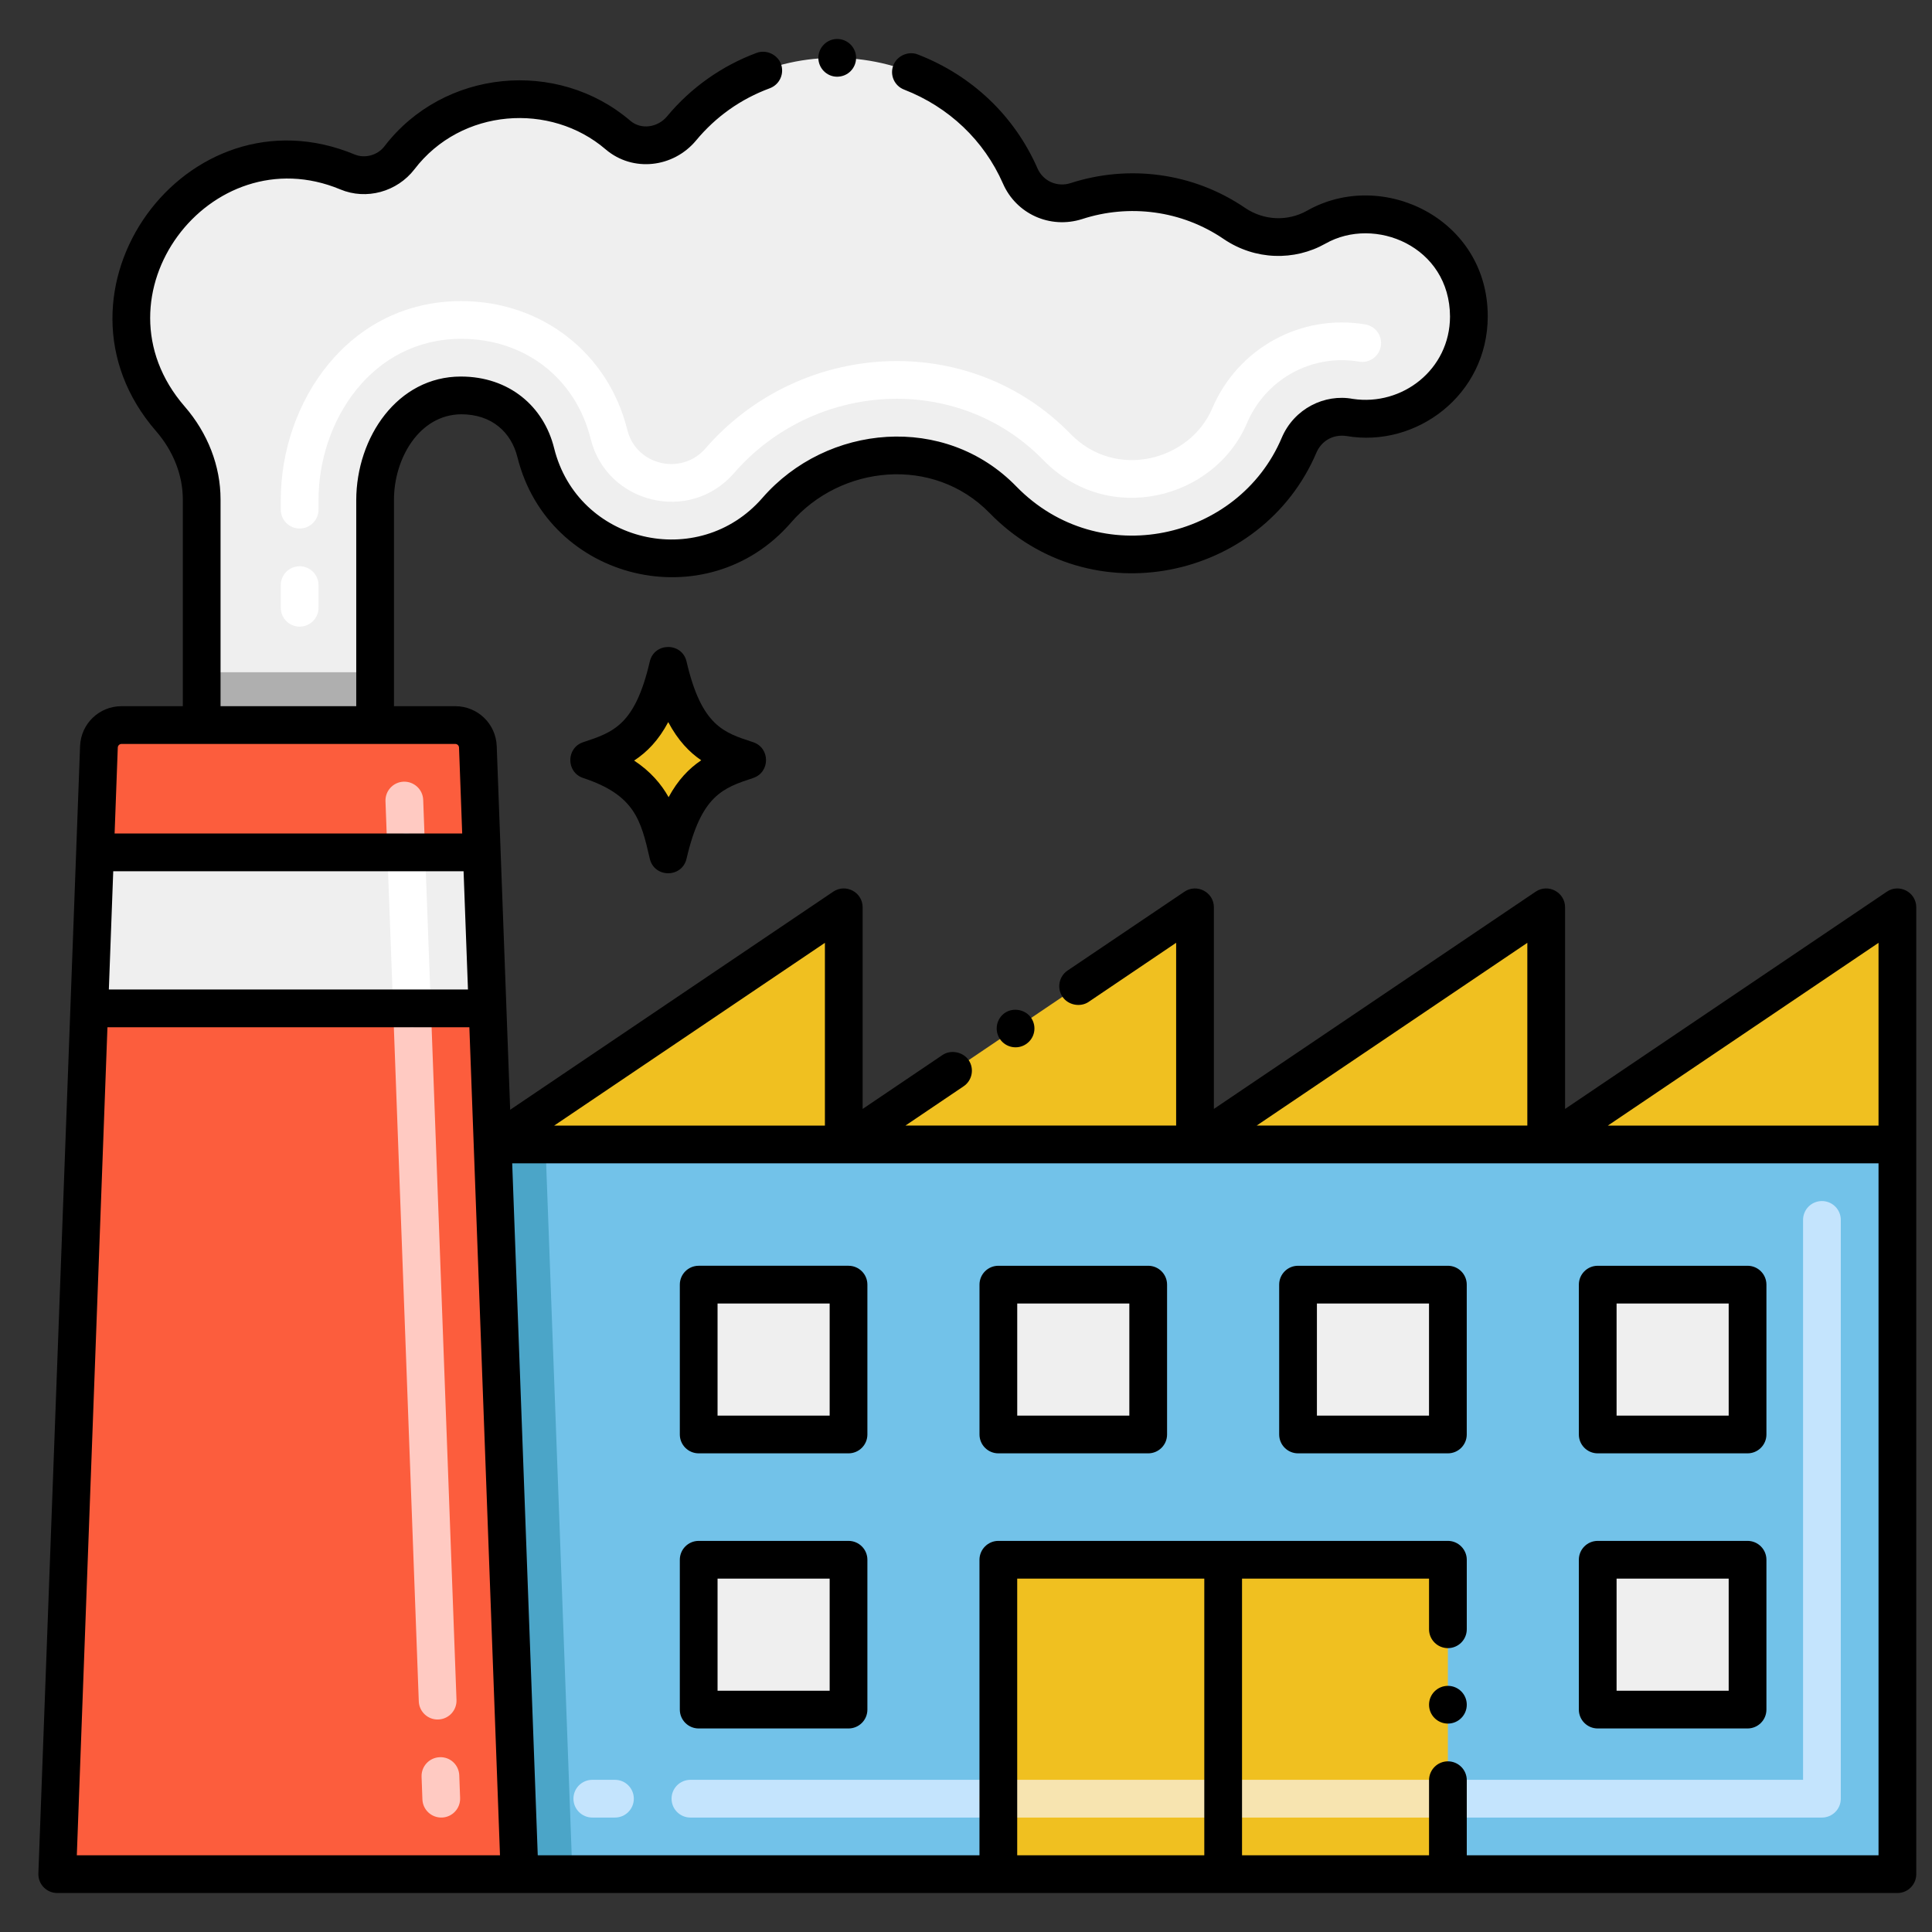 <svg id="Layer_1" height="512" viewBox="0 0 256 256" width="512" xmlns="http://www.w3.org/2000/svg"><rect x="0" y="0" width="256" height="256" fill="#333333" stroke="none"/><g><g><path d="m251.415 151.645v96.69h-182.57l-3.57-96.69z" fill="#72c2e9"/></g><g><path d="m241.415 240.835h-49.56c-1.381 0-2.5-1.119-2.5-2.5s1.119-2.5 2.5-2.5h47.06v-74.19c0-1.381 1.119-2.5 2.5-2.5s2.5 1.119 2.5 2.5v76.69c0 1.381-1.119 2.5-2.5 2.5z" fill="#c4e4fd"/></g><g><path d="m132.285 240.835h-40.8c-1.381 0-2.5-1.119-2.5-2.5s1.119-2.5 2.5-2.5h40.8c1.381 0 2.5 1.119 2.5 2.5s-1.119 2.5-2.5 2.5zm-50.8 0h-3c-1.381 0-2.5-1.119-2.5-2.5s1.119-2.5 2.5-2.5h3c1.381 0 2.5 1.119 2.5 2.5s-1.119 2.5-2.5 2.5z" fill="#c4e4fd"/></g><g><path d="m75.845 248.335h-7l-3.57-96.69h7c.015.403 3.57 96.288 3.57 96.69z" fill="#4ba5c8"/></g><g><path d="m132.289 206.676h59.563v41.663h-59.563z" fill="#f0c020"/></g><g><path d="m191.855 240.835h-59.57c-1.381 0-2.5-1.119-2.5-2.5s1.119-2.5 2.5-2.5h59.57c1.381 0 2.5 1.119 2.5 2.5s-1.119 2.5-2.5 2.5z" fill="#f7e4b0"/></g><g><path d="m111.805 120.225v31.42h-46.54l6.84-4.62z" fill="#f0c020"/></g><g><path d="m72.275 151.645h-7.01l6.84-4.62z" fill="#e8a61e"/></g><g><path d="m158.342 151.644h-46.536l46.536-31.419z" fill="#f0c020"/></g><g><path d="m204.879 151.644h-46.537l46.537-31.419z" fill="#f0c020"/></g><g><path d="m251.415 151.644h-46.536l46.536-31.419z" fill="#f0c020"/></g><g><path d="m132.289 170.221h19.854v19.854h-19.854z" fill="#efefef"/></g><g><path d="m171.998 170.221h19.854v19.854h-19.854z" fill="#efefef"/></g><g><path d="m194.635 41.945c0 8.8-7.99 14.69-15.8 13.37-2.84-.48-5.57 1.03-6.7 3.68-6.41 15.09-26.96 19.83-39.24 7.22-8.63-8.86-22.58-7.12-29.98 1.4-9.79 11.28-28.32 6.86-31.92-7.63-2.906-11.725-21.29-9.983-21.29 6.27v29.82h-22.98v-29.91c0-3.95-1.56-7.69-4.15-10.67-14.246-16.417 3.57-40.988 23.47-32.71 2.43 1.01 5.28.23 6.88-1.87 6.97-9.12 20.42-10.33 28.96-3.02 2.51 2.15 6.31 1.67 8.42-.87 12.28-14.8 37.06-11.56 44.88 6.29 1.26 2.88 4.46 4.3 7.45 3.33 7.04-2.3 14.81-1.2 20.94 2.97 3.25 2.2 7.41 2.42 10.82.49 8.26-4.68 20.24.7 20.24 11.84z" fill="#efefef"/></g><g><g><path d="m86.1 113.777c-1.175-5.068-1.952-8.416-8.821-10.686-2.284-.754-2.279-3.995 0-4.748 3.987-1.317 6.868-2.269 8.821-10.686.597-2.566 4.272-2.573 4.871 0 2 8.617 5 9.425 8.821 10.687 2.284.754 2.279 3.994 0 4.747-3.988 1.318-6.869 2.271-8.821 10.686-.598 2.578-4.274 2.578-4.871 0z"/></g><g><g><path d="m92.915 100.74c-1.63 1.1-3.09 2.61-4.32 4.89-.99-1.76-2.41-3.42-4.57-4.85 1.72-1.13 3.24-2.69 4.52-5.1 1.3 2.45 2.81 4 4.37 5.06z" fill="#f0c020"/></g></g></g><g><path d="m39.705 83.032c-1.381 0-2.5-1.119-2.5-2.5v-3c0-1.381 1.119-2.5 2.5-2.5s2.5 1.119 2.5 2.5v3c0 1.381-1.119 2.5-2.5 2.5zm0-13c-1.381 0-2.5-1.119-2.5-2.5v-1.276c0-12.958 8.944-26.36 23.913-26.36 10.633 0 19.478 6.863 22.009 17.078 1.165 4.69 7.181 6.097 10.351 2.446 12.483-14.374 34.891-15.766 48.373-1.924 6.04 6.201 15.855 3.498 18.785-3.401 3.39-7.946 11.726-12.553 20.284-11.104 1.361.23 2.278 1.521 2.047 2.882-.23 1.361-1.516 2.279-2.882 2.047-6.312-1.067-12.381 2.35-14.848 8.132-4.302 10.13-18.407 13.719-26.968 4.931-11.41-11.714-30.424-10.48-41.015 1.714-5.861 6.75-16.858 4.014-18.979-4.52-2-8.069-8.734-13.282-17.156-13.282-11.838 0-18.913 10.86-18.913 21.36v1.276c-.001 1.382-1.12 2.501-2.501 2.501z" fill="#fff"/></g><g><path d="m26.725 89.075h22.98v7h-22.98z" fill="#afafaf"/></g><g><path d="m68.845 248.335h-61.26l4.24-114.72.77-20.67.514-13.98c.059-1.613 1.384-2.89 2.998-2.89h44.216c1.614 0 2.939 1.277 2.998 2.89l.514 13.98.77 20.67.67 18.03z" fill="#fc5d3d"/></g><g><path d="m55.971 238.427-.111-2.998c-.051-1.38 1.026-2.54 2.406-2.59 1.394-.062 2.54 1.026 2.59 2.406l.111 2.998c.051 1.38-1.026 2.54-2.406 2.591-1.412.044-2.54-1.051-2.59-2.407zm-.48-12.991-4.413-119.269c-.051-1.379 1.026-2.54 2.406-2.591 1.374-.044 2.54 1.026 2.591 2.406l4.413 119.269c.051 1.379-1.026 2.54-2.406 2.59-1.335.063-2.539-.994-2.591-2.405z" fill="#ffcac2"/></g><g><path d="m64.605 133.615h-52.78l.77-20.67h51.24z" fill="#efefef"/></g><g><path d="m54.594 136.115c-1.338 0-2.447-1.059-2.497-2.407l-.77-20.67c-.052-1.38 1.025-2.54 2.405-2.591 1.381-.058 2.54 1.026 2.591 2.405l.77 20.67c.052 1.38-1.025 2.54-2.405 2.591-.031.002-.063.002-.094.002z" fill="#fff"/></g><g><g><path d="m92.58 170.221h19.854v19.854h-19.854z" fill="#efefef"/></g><g><path d="m211.706 170.221h19.854v19.854h-19.854z" fill="#efefef"/></g></g><g><g><path d="m92.58 206.676h19.854v19.854h-19.854z" fill="#efefef"/></g><g><path d="m211.706 206.676h19.854v19.854h-19.854z" fill="#efefef"/></g></g><g><path d="m132.289 192.575h19.854c1.381 0 2.5-1.119 2.5-2.5v-19.854c0-1.381-1.119-2.5-2.5-2.5h-19.854c-1.381 0-2.5 1.119-2.5 2.5v19.854c0 1.381 1.119 2.5 2.5 2.5zm2.5-19.854h14.854v14.854h-14.854z"/></g><g><path d="m171.998 192.575h19.854c1.381 0 2.5-1.119 2.5-2.5v-19.854c0-1.381-1.119-2.5-2.5-2.5h-19.854c-1.381 0-2.5 1.119-2.5 2.5v19.854c0 1.381 1.119 2.5 2.5 2.5zm2.5-19.854h14.854v14.854h-14.854z"/></g><g><path d="m90.08 170.221v19.854c0 1.381 1.119 2.5 2.5 2.5h19.854c1.381 0 2.5-1.119 2.5-2.5v-19.854c0-1.381-1.119-2.5-2.5-2.5h-19.854c-1.381 0-2.5 1.119-2.5 2.5zm5 2.5h14.854v14.854h-14.854z"/></g><g><path d="m211.706 192.575h19.854c1.381 0 2.5-1.119 2.5-2.5v-19.854c0-1.381-1.119-2.5-2.5-2.5h-19.854c-1.381 0-2.5 1.119-2.5 2.5v19.854c0 1.381 1.119 2.5 2.5 2.5zm2.5-19.854h14.854v14.854h-14.854z"/></g><g><path d="m112.434 204.176h-19.854c-1.381 0-2.5 1.119-2.5 2.5v19.854c0 1.381 1.119 2.5 2.5 2.5h19.854c1.381 0 2.5-1.119 2.5-2.5v-19.854c0-1.381-1.119-2.5-2.5-2.5zm-2.5 19.854h-14.854v-14.854h14.854z"/></g><g><path d="m211.706 229.03h19.854c1.381 0 2.5-1.119 2.5-2.5v-19.854c0-1.381-1.119-2.5-2.5-2.5h-19.854c-1.381 0-2.5 1.119-2.5 2.5v19.854c0 1.381 1.119 2.5 2.5 2.5zm2.5-19.854h14.854v14.854h-14.854z"/></g><g><circle cx="191.855" cy="225.885" r="2.5"/></g><g><path d="m133.165 134.205c-1.14.77-1.44 2.33-.67 3.47.8 1.174 2.363 1.425 3.47.67 1.151-.775 1.449-2.321.67-3.47-.74-1.1-2.36-1.42-3.47-.67z"/></g><g><path d="m110.905 10.165c1.463 0 2.52-1.158 2.53-2.47.02-1.38-1.09-2.51-2.47-2.53h-.03c-1.36 0-2.48 1.11-2.5 2.47-.01 1.38 1.1 2.52 2.47 2.53z"/></g><g><path d="m251.415 250.835c1.381 0 2.5-1.119 2.5-2.5 0-18.09 0-116.756 0-128.11 0-2.002-2.244-3.191-3.899-2.072l-42.637 28.787v-26.715c0-2.006-2.247-3.189-3.899-2.072l-42.635 28.785v-26.714c0-2.028-2.277-3.174-3.9-2.07l-15.49 10.45c-1.14.77-1.44 2.33-.67 3.47.74 1.11 2.36 1.43 3.47.68l.01-.01 11.58-7.82v24.22h-35.87l7.7-5.2c1.117-.738 1.471-2.296.68-3.47-.75-1.1-2.37-1.42-3.47-.68l-10.58 7.146v-26.716c0-1.999-2.239-3.191-3.899-2.072l-42.805 28.898c-2.969-80.273.411 11.111-1.782-48.179-.11-2.971-2.524-5.297-5.497-5.297h-8.118v-27.32c-.02-5.418 3.302-11.316 8.91-11.36 4.057 0 6.626 2.38 7.45 5.69 4.078 16.414 25.11 21.507 36.24 8.67 6.592-7.636 18.844-8.915 26.3-1.3 13.367 13.766 36.124 8.935 43.33-7.98.626-1.465 2.101-2.467 3.98-2.2 9.228 1.596 18.697-5.421 18.72-15.83.029-12.987-14.018-19.692-23.97-14.01-2.529 1.407-5.67 1.317-8.19-.39-6.908-4.71-15.459-5.757-23.12-3.28-1.704.553-3.604-.197-4.38-1.95-3.05-6.96-8.68-12.32-15.87-15.1-1.25-.49-2.75.18-3.23 1.43-.508 1.311.154 2.744 1.43 3.23 5.93 2.31 10.58 6.73 13.09 12.44 1.747 4.007 6.219 6.077 10.51 4.71 6.177-2.01 13.141-1.18 18.76 2.66 4.149 2.805 9.347 2.916 13.46.6 6.538-3.724 16.482.361 16.51 9.66-.01 7.01-6.319 11.899-12.89 10.91-3.702-.693-7.763 1.272-9.41 5.16-5.734 13.551-24.147 17.73-35.15 6.46-9.454-9.749-25.12-8.316-33.66 1.5-8.471 9.736-24.478 5.984-27.6-6.59-1.373-5.553-5.972-9.49-12.36-9.49-8.385 0-13.839 8.041-13.86 16.36v27.32h-17.98v-27.41c0-4.41-1.69-8.78-4.76-12.31-12.718-14.668 3.395-35.935 20.62-28.76 3.466 1.456 7.535.318 9.83-2.66 6.206-8.13 18.053-8.899 25.34-2.64 3.598 3.064 8.965 2.432 11.97-1.17 2.63-3.17 5.92-5.5 9.78-6.93 1.36-.519 1.933-1.98 1.48-3.22-.47-1.25-1.95-1.94-3.22-1.47-4.63 1.72-8.74 4.63-11.88 8.42-1.214 1.459-3.424 1.817-4.87.57-9.64-8.234-24.723-6.859-32.58 3.4-.89 1.17-2.58 1.64-3.93 1.08-22.356-9.28-42.325 18.251-26.32 36.66 2.28 2.63 3.54 5.84 3.54 9.03v27.41h-8.118c-2.973 0-5.388 2.327-5.497 5.298-1.344 36.353-4.782 129.318-5.524 149.37-.052 1.418 1.084 2.592 2.499 2.592 20.174.001 230.616.001 243.831.001zm-237.178-114.72h47.956c.373 10.09 3.677 99.424 4.058 109.72h-56.072zm.767-20.67h46.422c.408 10.941.28 7.491.582 15.67h-47.586c.3-8.119.172-4.662.582-15.67zm119.781 130.39v-36.66h24.79v36.66zm114.13-120.905v24.215h-35.866zm-46.536-.001v24.215h-35.866zm46.536 29.216v91.69h-54.56v-9.95c0-1.38-1.12-2.5-2.5-2.5s-2.49 1.12-2.5 2.49v.01 9.95h-24.78v-36.66h24.78v6.71c0 1.38 1.12 2.5 2.5 2.5s2.5-1.12 2.5-2.5v-9.21c0-1.356-1.113-2.5-2.5-2.5h-59.57c-1.385 0-2.5 1.143-2.5 2.5v39.16h-58.53c-.333-9.016-3.011-81.539-3.386-91.69zm-139.61-29.216v24.216h-35.872zm-93.198-26.354h44.216c.27 0 .49.212.5.481l.421 11.389h-46.058l.421-11.389c.01-.269.23-.481.5-.481z"/></g></g></svg>